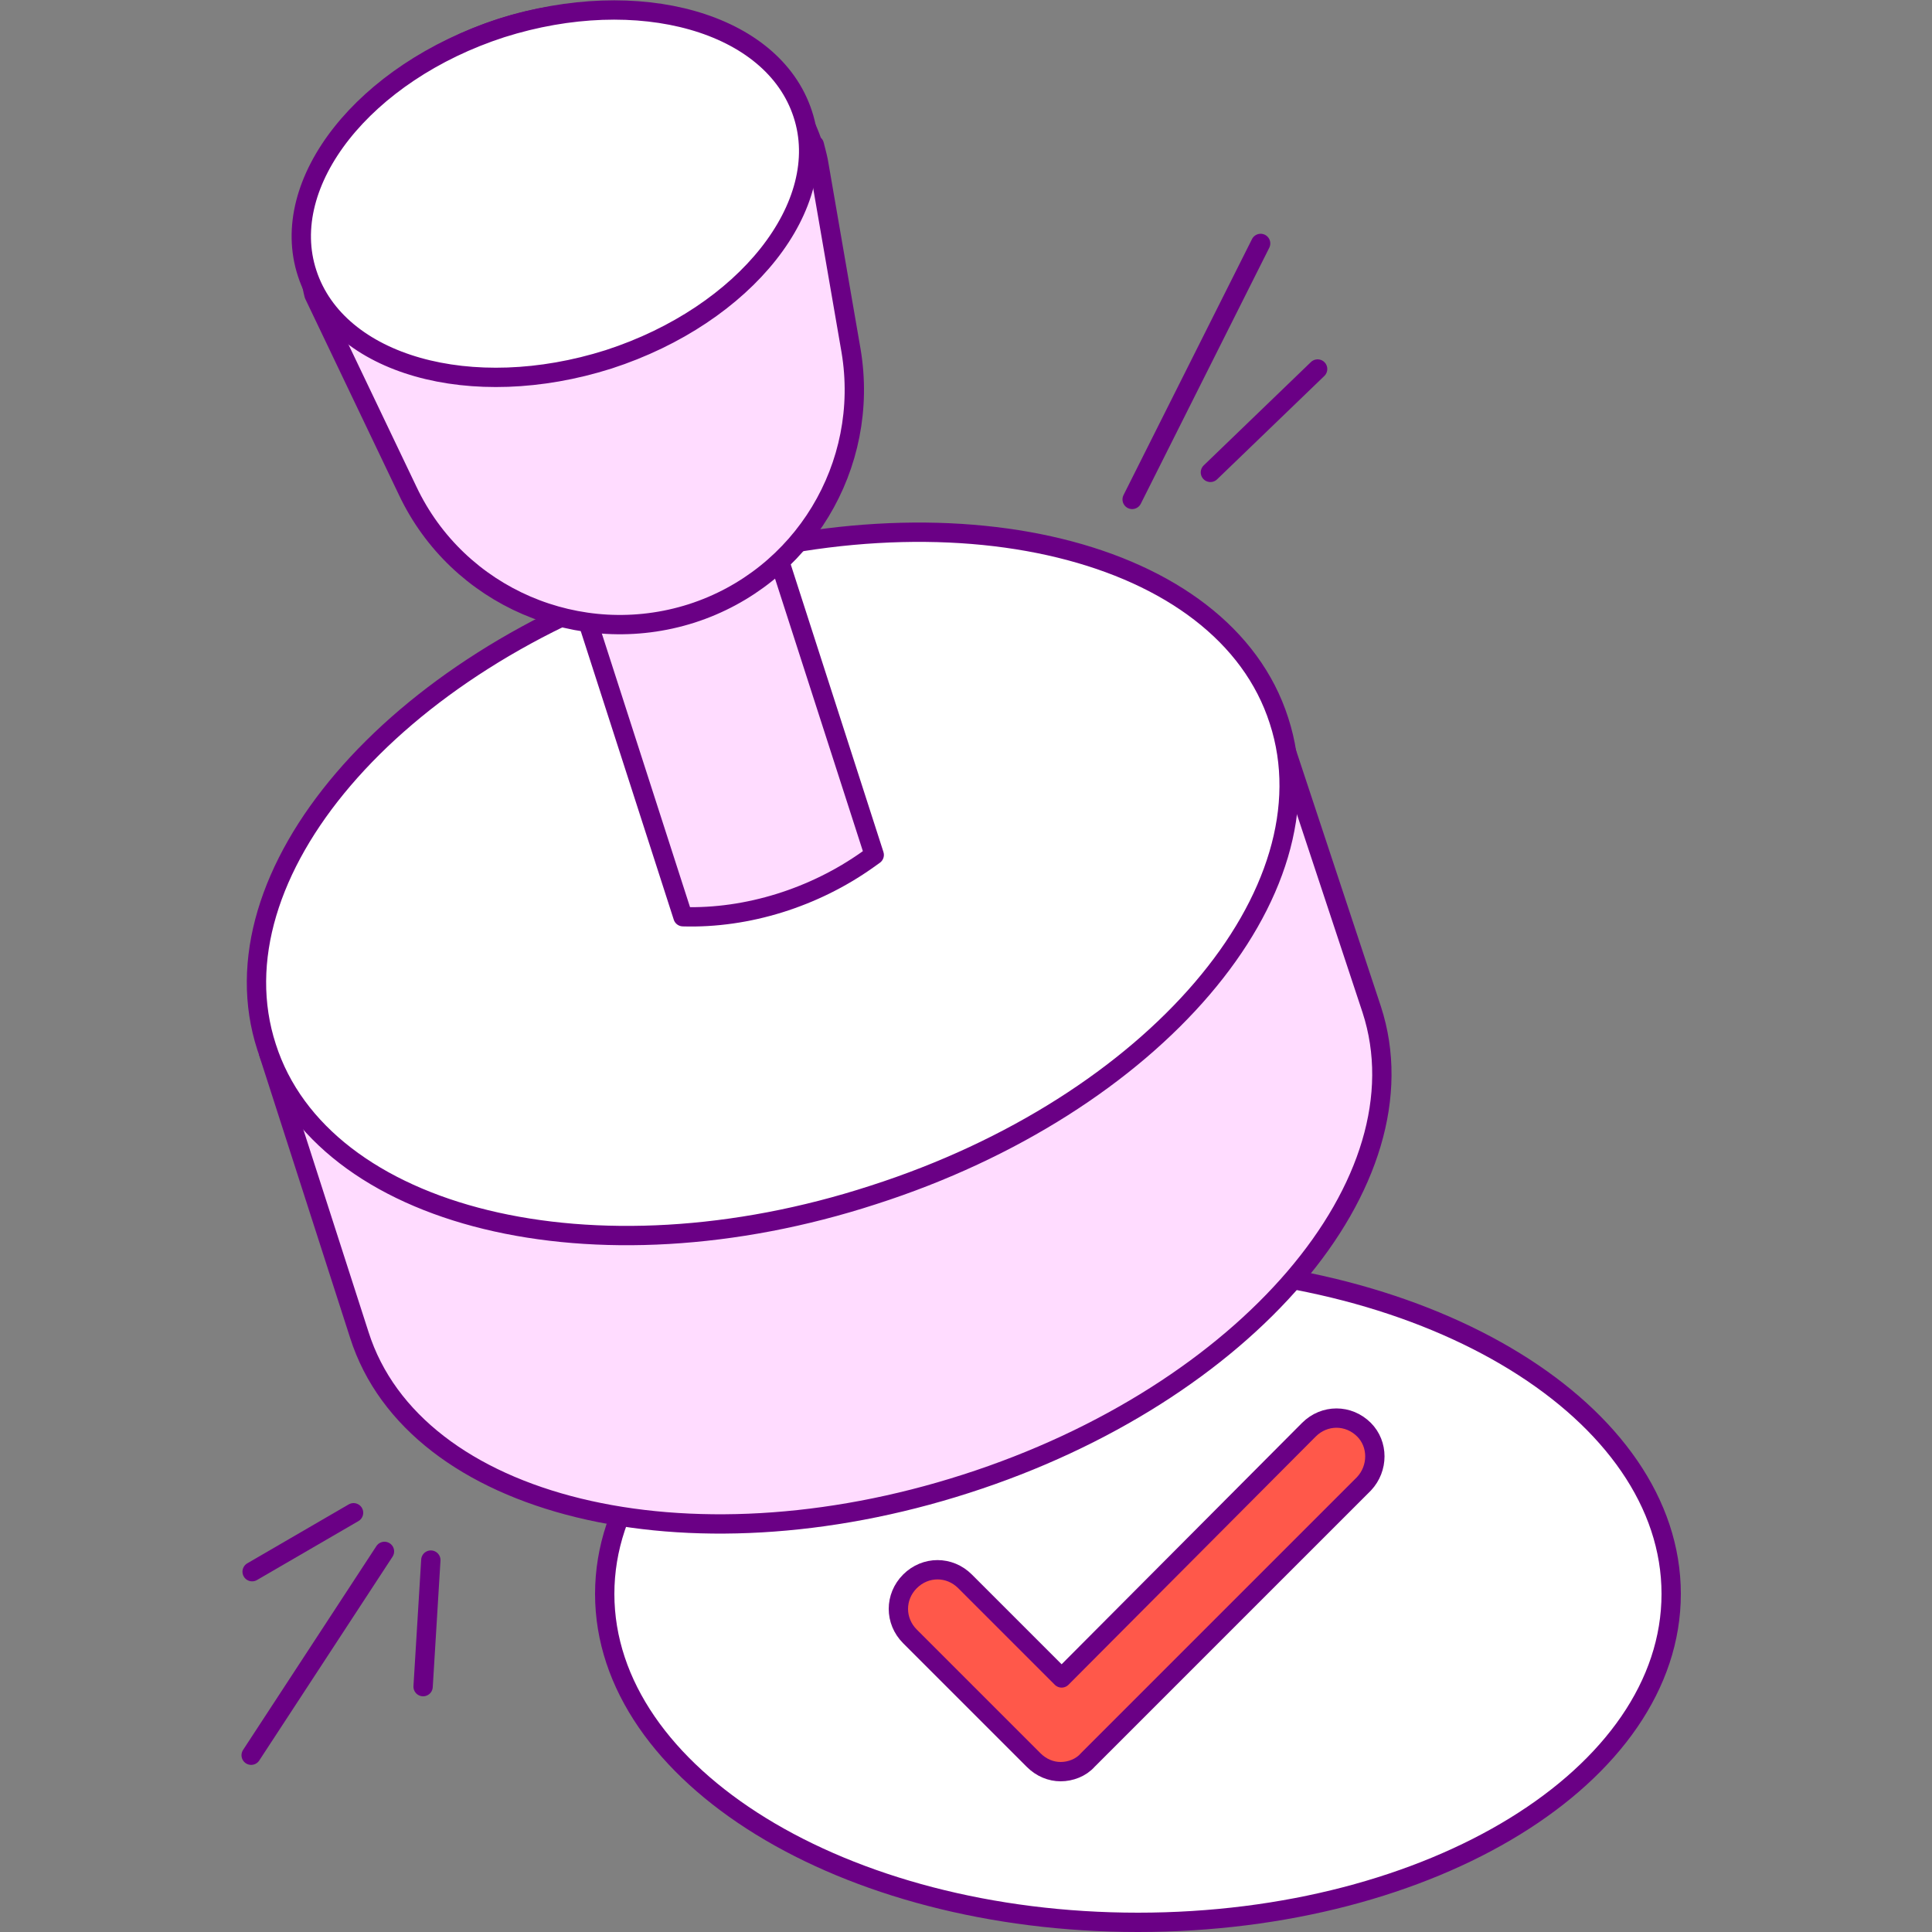 <svg width="100" height="100" viewBox="0 0 100 100" fill="none" xmlns="http://www.w3.org/2000/svg">
<rect x="0" y="0" width="100" height="100" fill="#808080" stroke="none"/>
<path d="M58.9 99.5C74.15 99.5 86.5 91.9 86.5 82.5C86.5 73.1 74.15 65.5 58.9 65.5C43.65 65.5 31.3 73.1 31.3 82.5C31.3 91.9 43.65 99.5 58.9 99.5Z" fill="white" stroke="#6A0085" stroke-linecap="round" stroke-linejoin="round"/>
<path d="M70.6 76.8C71.35 76 71.35 74.75 70.6 74C69.8 73.2 68.55 73.2 67.75 74L54.95 86.85L49.95 81.85C49.15 81.05 47.9 81.05 47.1 81.85C46.3 82.65 46.3 83.9 47.1 84.7L53.5 91.1C53.9 91.5 54.4 91.7 54.9 91.7C55.4 91.7 55.95 91.5 56.3 91.1L70.55 76.85L70.6 76.8Z" fill="#FF584A" stroke="#6A0085" stroke-linecap="round" stroke-linejoin="round"/>
<path d="M66.1 37.3L13.9 54.5L18.6 69.1C21.45 78.05 35.55 81.45 50 76.8C64.5 72.15 73.9 61.15 71 52.25C70.65 51.2 66.05 37.3 66.05 37.3H66.1Z" fill="#FFDCFF"/>
<path d="M66.1 37.3L13.9 54.5L18.6 69.1C21.45 78.05 35.55 81.45 50 76.8C64.5 72.15 73.9 61.15 71 52.25C70.65 51.2 66.05 37.3 66.05 37.3H66.1Z" stroke="#6A0085" stroke-linecap="round" stroke-linejoin="round"/>
<path d="M45.2 61.85C59.7 57.2 69.1 46.2 66.2 37.3C63.35 28.4 49.25 24.95 34.8 29.65C20.3 34.3 10.9 45.3 13.8 54.2C16.65 63.1 30.75 66.55 45.2 61.85Z" fill="white" stroke="#6A0085" stroke-linecap="round" stroke-linejoin="round"/>
<path d="M45.25 44.25L44.9 44.5C42.15 46.45 38.7 47.55 35.35 47.45L23.65 11.15L33.55 7.95L45.25 44.25Z" fill="#FFDCFF" stroke="#6A0085" stroke-linecap="round" stroke-linejoin="round"/>
<path d="M42.1 7.55C40.3 1.9 33.05 -0.85 25.95 1.45C18.85 3.75 14.9 9.75 16.25 15.25L21.1 25.4C23.7 30.9 30 33.6 35.8 31.75C41.55 29.9 45.05 24.1 44.05 18.15L42.4 8.6C42.35 8.25 42.25 7.9 42.15 7.5L42.1 7.55Z" fill="#FFDCFF" stroke="#6A0085" stroke-linecap="round" stroke-linejoin="round"/>
<path d="M31.5 18.6C38.6 16.3 43.1 10.6 41.55 5.9C40 1.15 33.05 -0.8 25.95 1.45C18.85 3.75 14.35 9.45 15.9 14.15C17.45 18.9 24.4 20.85 31.5 18.6Z" fill="white" stroke="#6A0085" stroke-linecap="round" stroke-linejoin="round"/>
<path d="M22.3 80.75L21.9 87.3" stroke="#6A0085" stroke-linecap="round" stroke-linejoin="round"/>
<path d="M19.9 80.3L13 90.85" stroke="#6A0085" stroke-linecap="round" stroke-linejoin="round"/>
<path d="M18.3 78.3L13.05 81.35" stroke="#6A0085" stroke-linecap="round" stroke-linejoin="round"/>
<path d="M68.2 19.1L62.65 24.45" stroke="#6A0085" stroke-linecap="round" stroke-linejoin="round"/>
<path d="M65.25 12.6L58.6 25.85" stroke="#6A0085" stroke-linecap="round" stroke-linejoin="round"/>
</svg>
